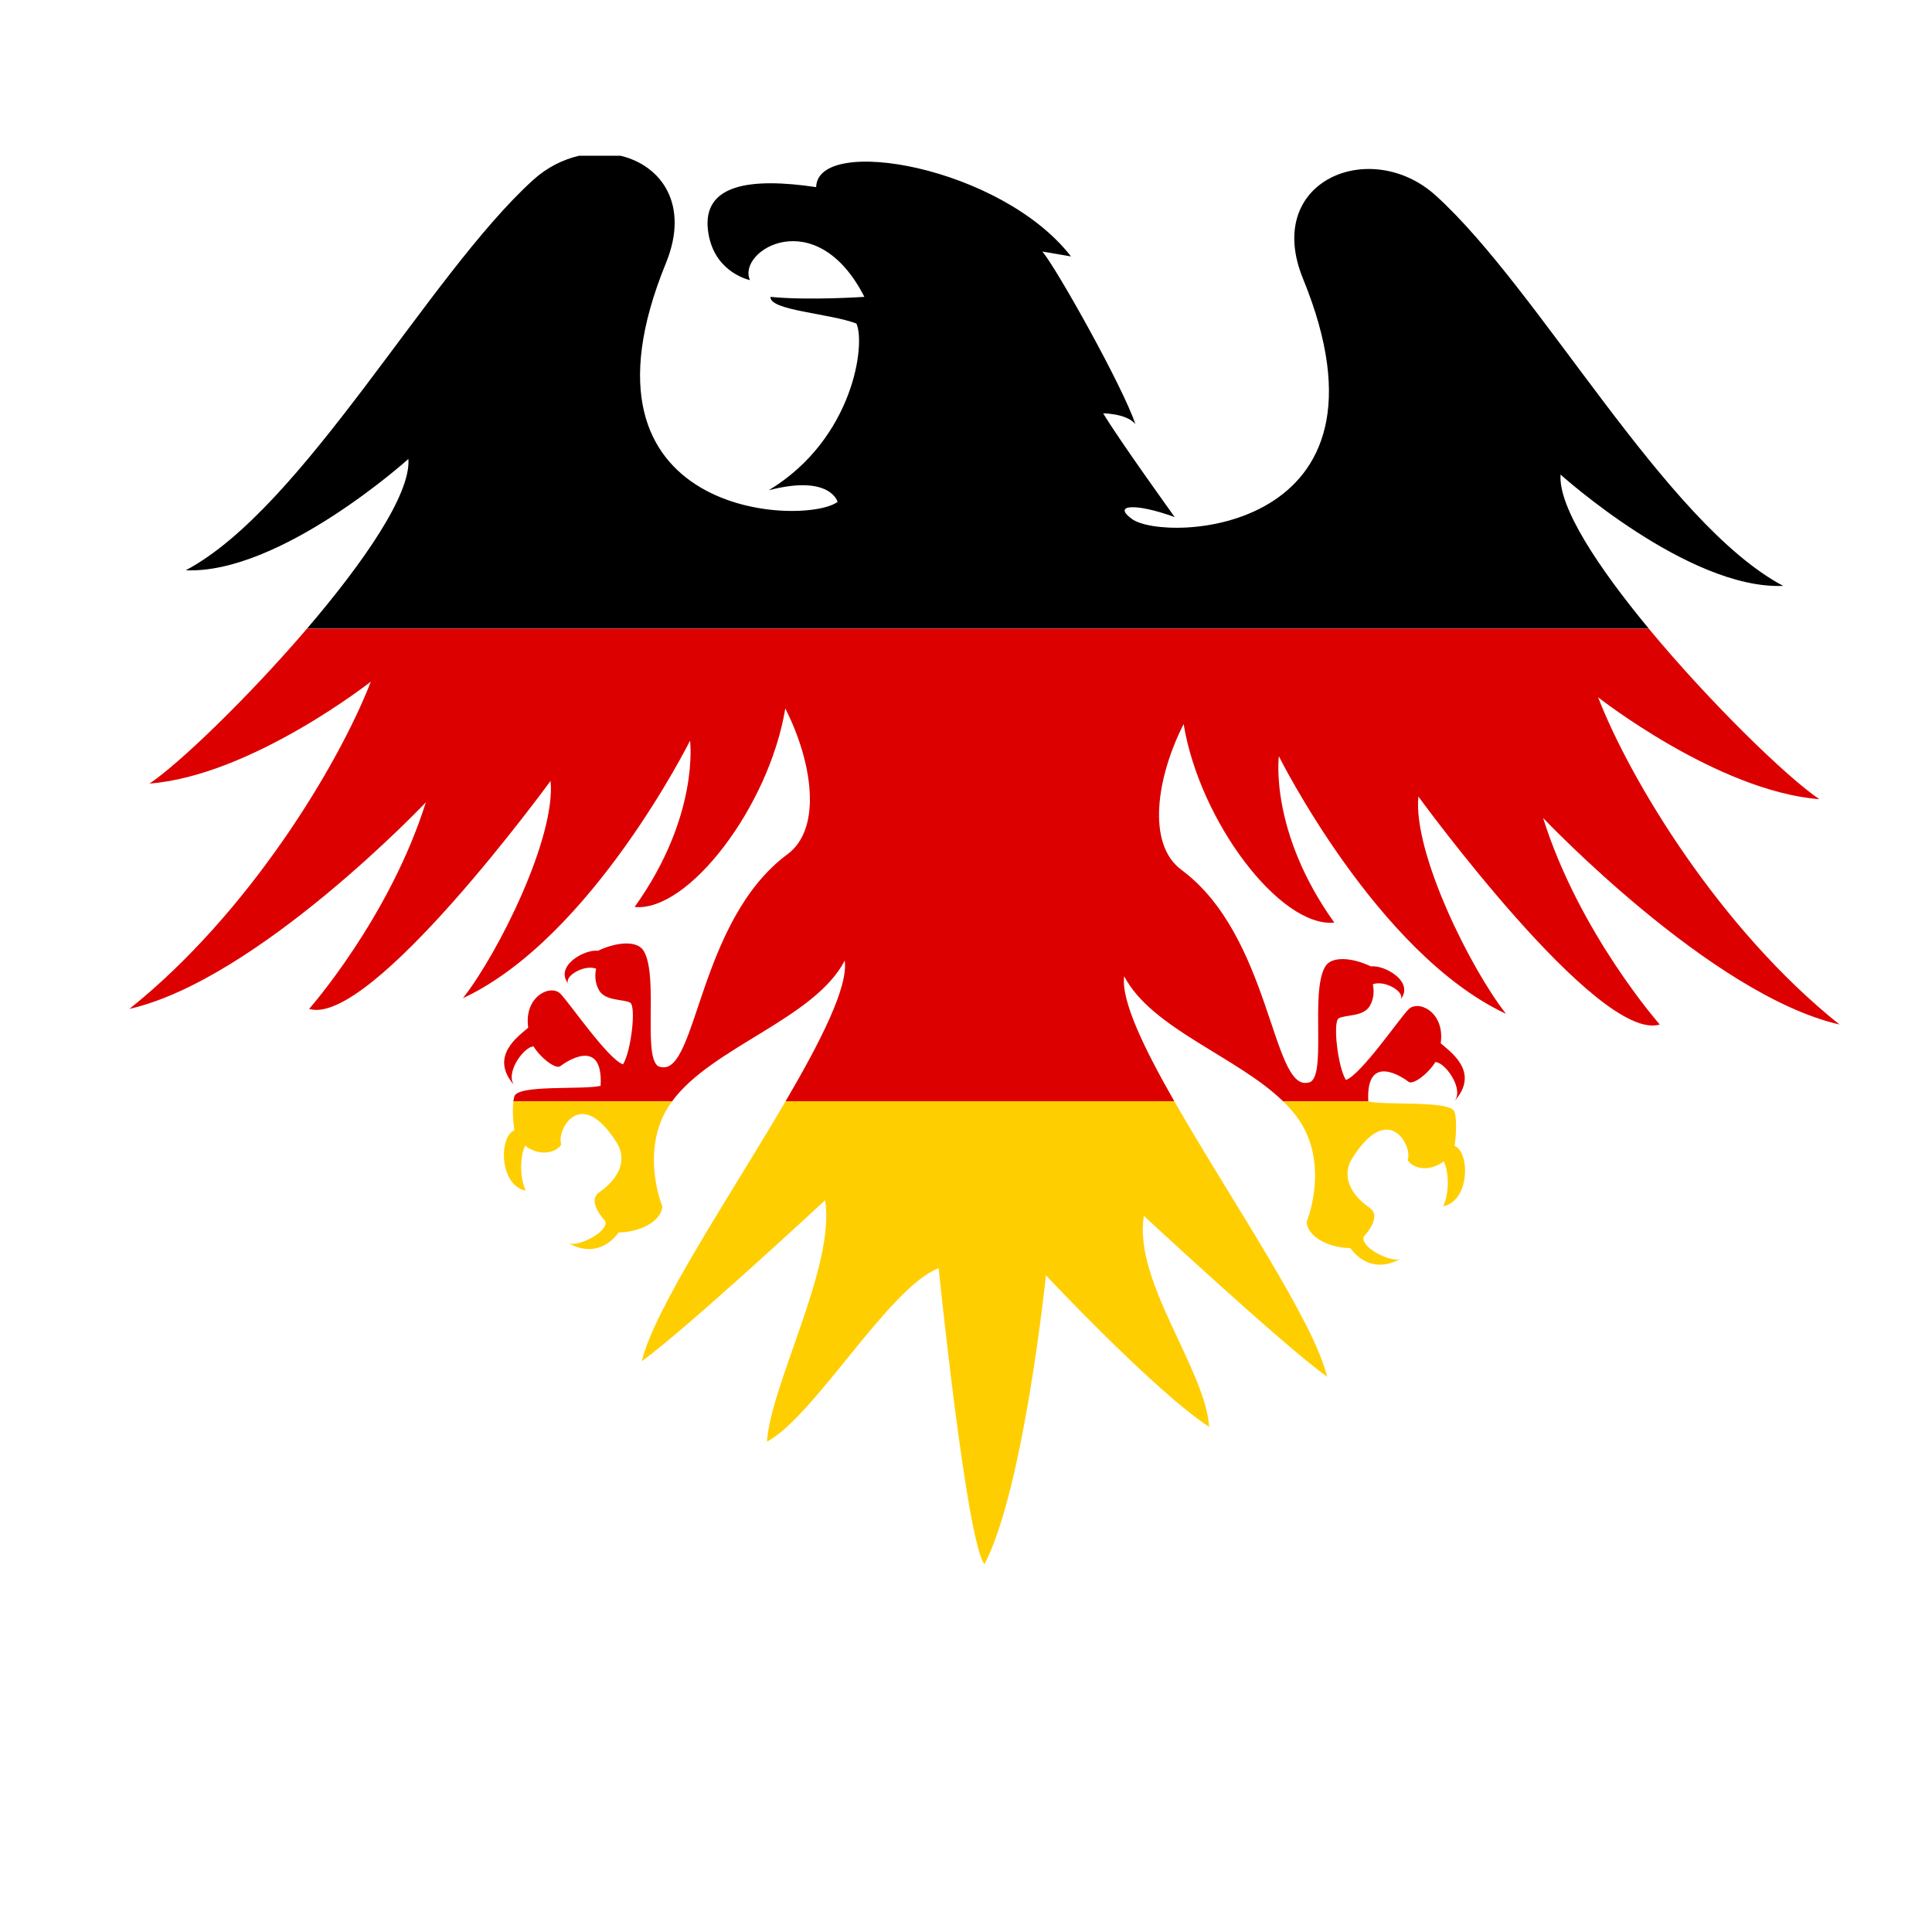 <?xml version="1.0" encoding="UTF-8"?>
<svg version="1.1" viewBox="0 0 800 800" xml:space="preserve" xmlns="http://www.w3.org/2000/svg"><defs><clipPath id="a"><path d="m0 600h600v-600h-600z"/></clipPath></defs><g transform="matrix(1.333 0 0 -1.333 0 800)"><g clip-path="url(#a)"><path d="m165.61 544.24c-32.379-29.334-71.244-101.8-107.91-121.24 29.442-1.249 69.162 34.581 69.162 34.581 0.809-10.927-14.006-32.268-31.464-52.669h416.75c-15.619 18.861-28.127 37.759-27.381 47.821 0 0 39.718-35.832 69.161-34.581-36.663 19.443-75.532 91.905-107.91 121.24-20.18 18.281-53.748 4.722-41.249-25.831 32.487-79.408-43.197-82.091-53.197-74.591-6.108 4.444 1.112 5.001 13.336 0.554 0 0-17.224 23.889-22.222 32.223 0 0 7.221 0 9.998-3.334-3.891 11.666-24.445 48.33-28.888 53.606l8.889-1.525c-21.665 27.957-78.745 37.914-79.162 21.525-20.555 3.056-35.276 0.832-33.61-13.332 1.466-12.466 11.738-15.251 13.052-15.551-4.155 9.168 20.546 24.233 35.541-5.203 0 0-17.484-1.188-29.151 0-0.415-4.229 18.194-5.079 26.666-8.281 2.918-6.24-0.834-35.823-27.22-51.794 19.166 5.001 21.388-3.611 21.388-3.611-10.001-7.501-85.817-5.244-53.332 74.163 7.44 18.186-1.441 30.35-14.105 33.364h-12.812c-5.001-1.13-9.978-3.589-14.331-7.532"/><path d="m46.448 356.74c31.664 2.501 68.746 31.667 68.746 31.667-10-25.835-37.915-72.08-74.995-101.66 39.997 9.163 92.078 64.162 92.078 64.162-11.25-35.832-36.25-64.162-36.25-64.162 19.167-5.834 74.997 70.829 74.997 70.829 1.666-17.498-16.11-53.33-27.218-67.497 39.996 18.647 70.549 79.995 70.549 79.995s3.055-23.33-17.221-51.663c16.665-1.666 41.804 31.248 46.804 61.664 8.471-16.667 11.505-37.278 0.694-45.278-27.777-20.554-28.101-68.476-39.236-66.116-6.386 0.28-0.486 28.066-5.486 36.148-1.999 3.231-8.332 2.748-14.164-0.027-4.167 0.556-13.788-4.848-9.066-10.404-1.947 2.223 4.656 6.306 8.51 4.846 0 0-1.008-3.437 0.938-6.771 1.944-3.33 7.673-2.669 9.618-3.784 1.941-1.113 0.278-15.275-2.222-19.167-4.723 1.669-16.667 19.167-19.446 21.947-3.048 3.049-11.387-0.832-9.998-10.556-2.78-2.5-12.499-8.891-4.168-18.057-3.331 3.611 2.779 12.224 5.835 12.224 2.222-3.609 6.941-7.22 8.331-6.11s13.333 9.44 12.499-6.114c-5.343-1.316-25.761 0.454-26.801-3.296-0.13-0.466-0.227-0.98-0.297-1.522h49.297c12.341 16.881 44.171 25.571 53.633 43.706 1.088-8.164-7.337-24.816-18.386-43.706h120.77c-9.631 16.858-16.574 31.4-15.58 38.858 8.514-16.317 35.134-24.989 49.376-38.858h26.452c-0.812 15.504 11.111 7.19 12.5 6.078 1.39-1.105 6.109 2.5 8.334 6.114 3.045 0 9.125-8.559 5.86-12.192h1e-3c8.276 9.149-1.422 15.528-4.197 18.024 1.391 9.72-6.949 13.609-9.998 10.554-2.779-2.78-14.723-20.278-19.443-21.945-2.5 3.89-4.165 18.053-2.222 19.165 1.942 1.112 7.673 0.457 9.614 3.79 1.949 3.332 0.942 6.768 0.942 6.768 3.851 1.458 10.453-2.623 8.512-4.848 4.721 5.558-4.903 10.962-9.067 10.401-5.836 2.78-12.166 3.263-14.166 0.028-5.001-8.08 0.899-35.864-5.488-36.145-11.133-2.362-11.458 45.565-39.235 66.119-10.81 8-7.777 28.611 0.696 45.277 4.999-30.416 30.136-63.331 46.801-61.665-20.276 28.334-17.221 51.665-17.221 51.665s30.555-61.352 70.552-79.997c-11.109 14.166-28.887 49.998-27.22 67.498 0 0 55.83-76.665 74.997-70.832 0 0-24.999 28.334-36.251 64.166 0 0 52.082-55 92.08-64.166-37.08 29.584-64.996 75.833-74.996 101.66 0 0 37.082-29.164 68.747-31.666-9.673 6.448-33.728 29.699-53.03 53.008h-416.75c-18.492-21.607-39.948-42.157-48.948-48.159" fill="#d00"/><path d="m199.36 177.31c13.889 10.001 56.941 50 56.941 50 3.334-20.278-16.861-57.024-18.053-74.995 14.895 7.994 37.914 48.051 53.331 53.883 0 0 8.682-85.272 14.237-91.94 12.221 23.334 19.092 89.72 19.092 89.72s33.889-36.11 50.698-47.071c-1.196 17.969-23.611 45.272-20.277 65.549 0 0 43.052-39.997 56.94-49.995-4.279 17.654-30.198 55.346-47.47 85.582h-120.77c-17.147-29.312-40.612-64.009-44.667-80.733" fill="#ffce00"/><path d="m159.78 249.04c-4.793-1.876-4.793-17.082 3.541-18.748-1.874 3.957-1.874 10.413-0.209 13.957 5-3.751 9.998-1.876 11.25 0.415-1.668 3.957 5.77 18.846 17.29 0.416 2.432-3.888 2.294-9.859-5.483-15.276-4.112-2.86 1.804-8.888 1.804-8.888 1.387-3.332-8.611-8.329-11.387-6.942 9.997-5.558 15.553 3.331 15.553 3.331 5.554 0 13.055 2.773 13.611 8.054-2.5 6.668-4.831 19.094 1.109 29.722 0.568 1.017 1.22 1.997 1.921 2.957h-49.297c-0.501-3.809 0.297-8.998 0.297-8.998" fill="#ffce00"/><path d="m404.77 250.23c5.937-10.629 3.611-23.056 1.11-29.725 0.555-5.279 8.056-8.052 13.611-8.052 0 0 5.555-8.886 15.553-3.332-2.775-1.388-12.775 3.611-11.389 6.943 0 0 5.914 6.031 1.807 8.886-7.777 5.419-7.918 11.388-5.484 15.28 11.519 18.425 18.956 3.544 17.289-0.416 1.251-2.29 6.252-4.167 11.25-0.417 1.668-3.541 1.668-9.997-0.209-13.956 8.334 1.666 8.334 16.874 3.542 18.748 0 0 1.043 6.77 0 10.521-1.04 3.751-21.456 1.978-26.803 3.293-1e-3 0.013-1e-3 0.023-1e-3 0.035h-26.452c2.487-2.422 4.606-5 6.176-7.808" fill="#ffce00"/><path d="m451.71 258.01c0.011 0.013 0.02 0.024 0.029 0.035h-1e-3c-0.01-0.011-0.018-0.023-0.028-0.035" fill="#ffce00"/></g></g></svg>
